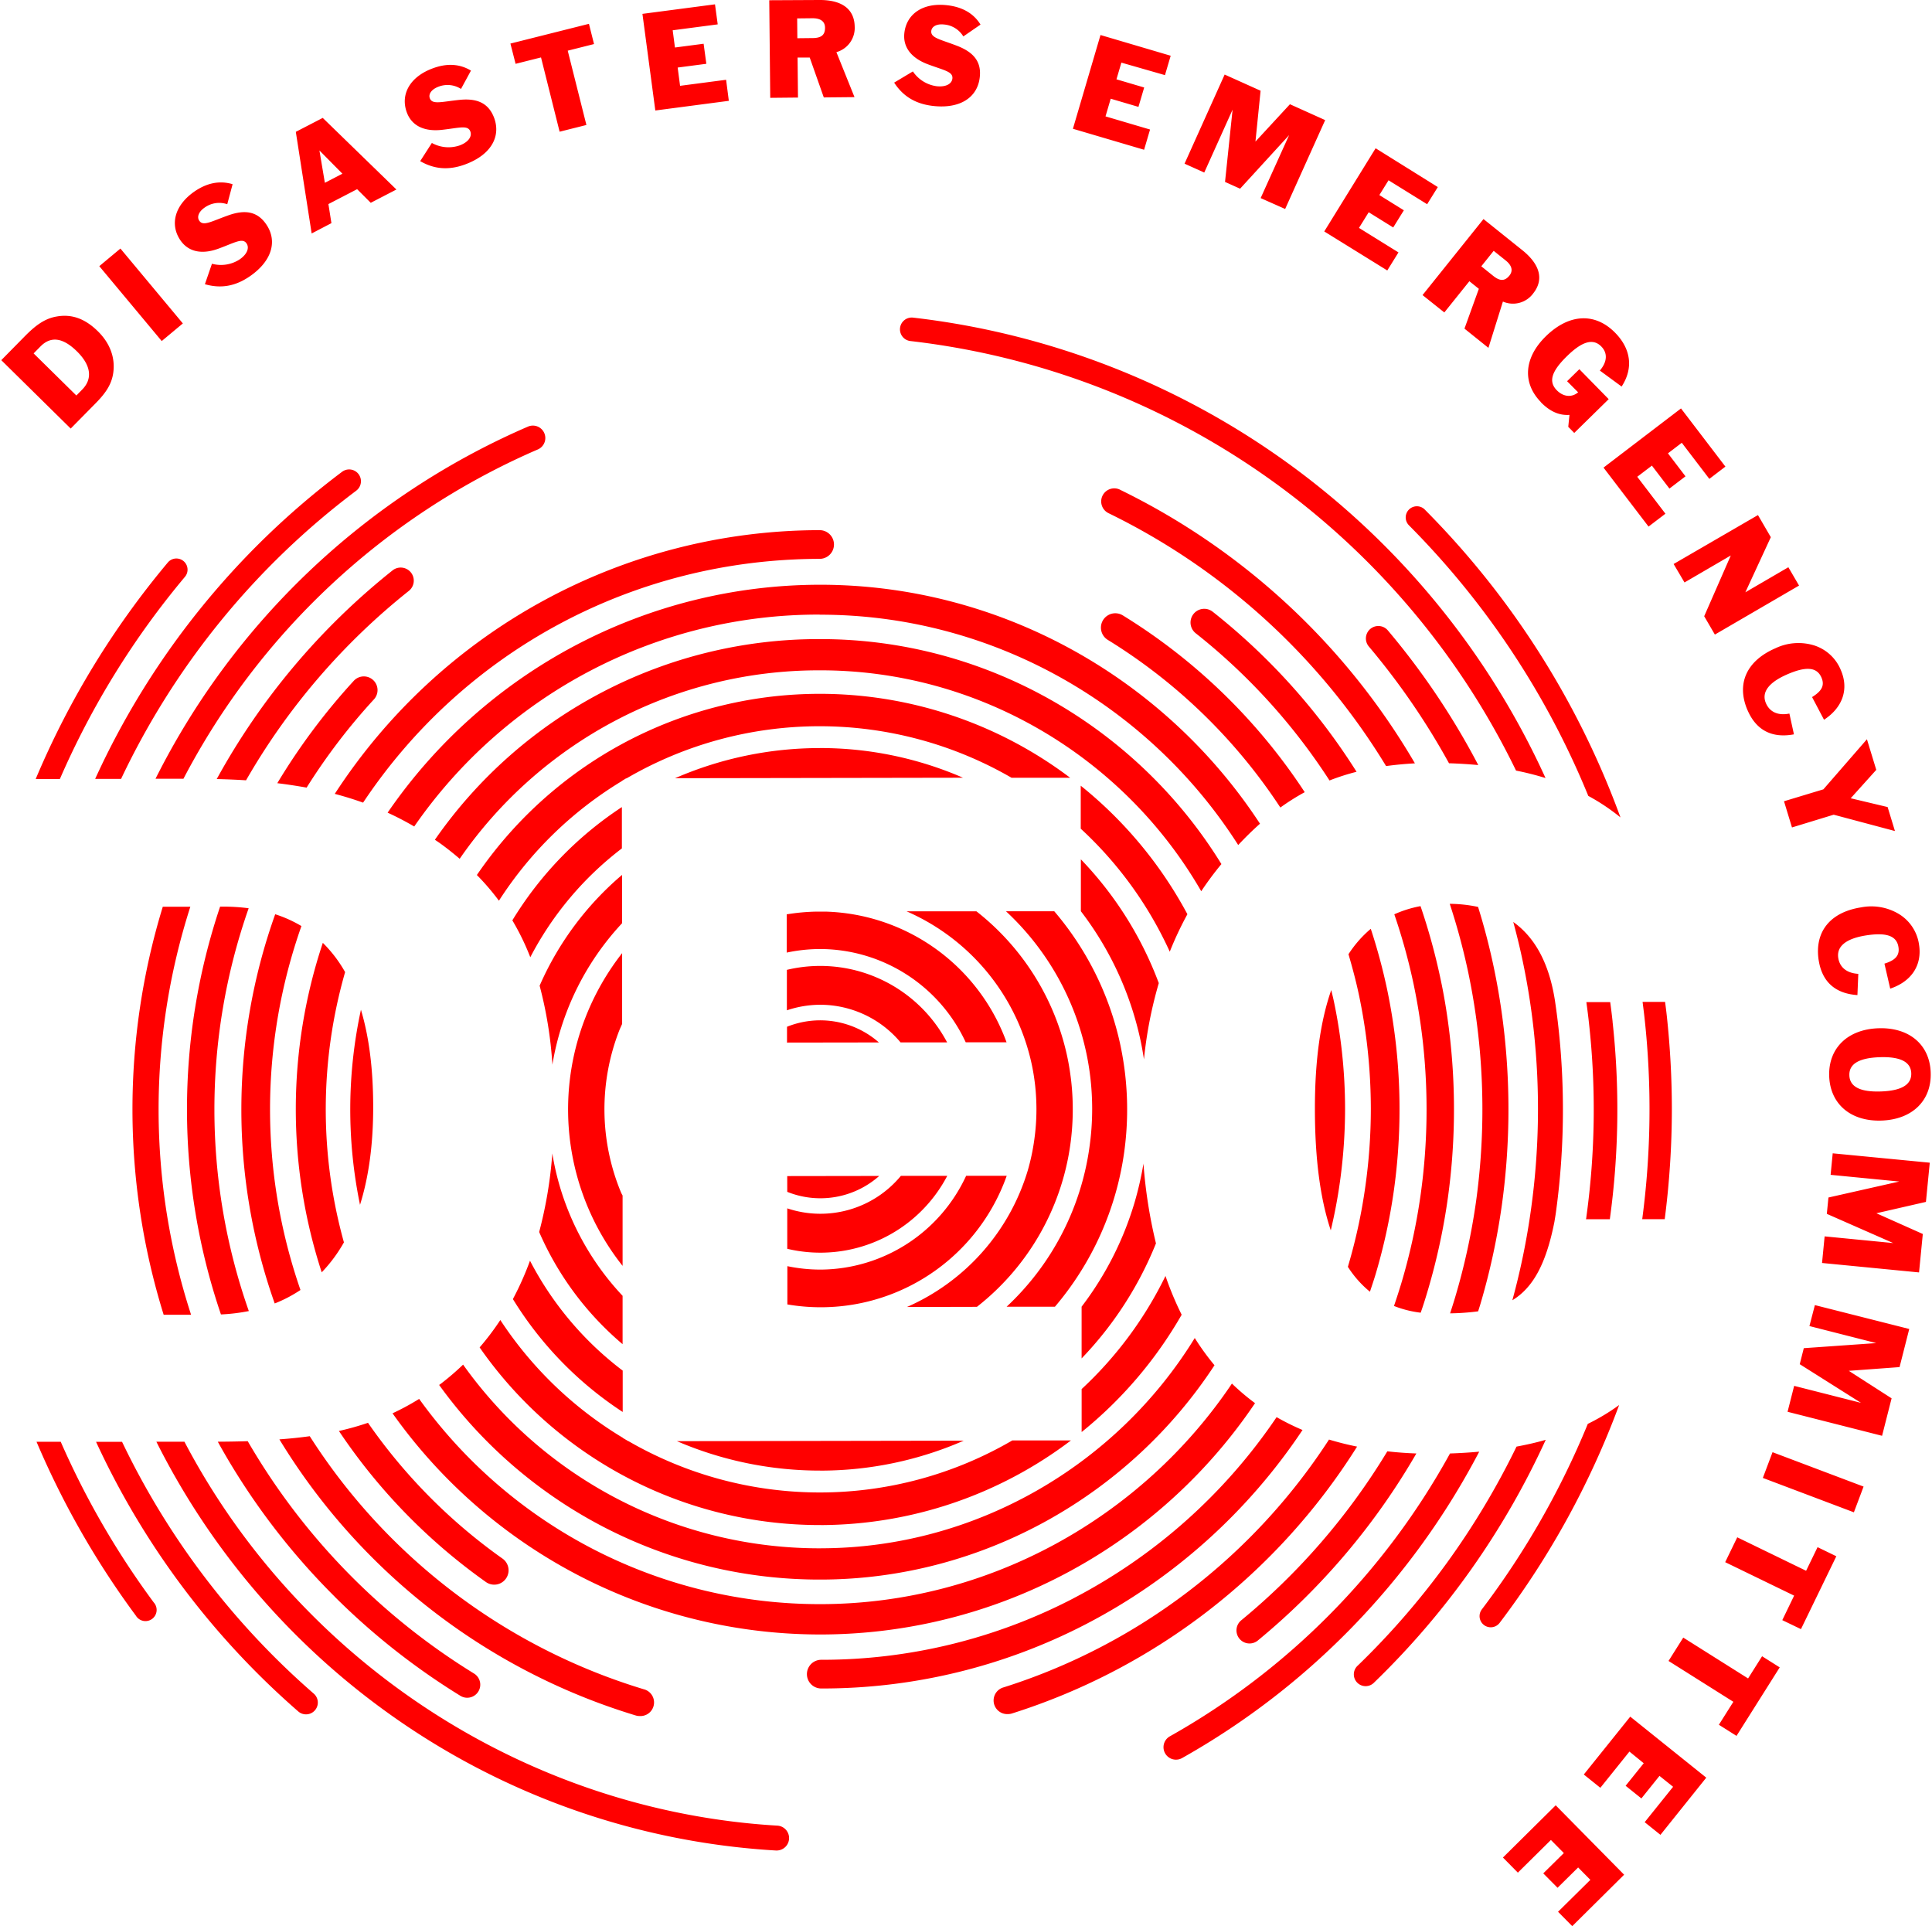 <svg xmlns="http://www.w3.org/2000/svg" width="1600px" height="1595px" id="Layer_1" data-name="Layer 1" viewBox="0 0 708.66 707.38"><defs><style>.cls-1{fill:red;}</style></defs><title>DEC_square_logo</title><path class="cls-1" d="M0,132.27l8.47-8.6c3.92-4,7.36-6.67,11.87-7.43,5.64-1,10.5.85,15.16,5.44,4.38,4.32,6.35,9.55,5.66,15-.56,4.52-2.93,7.8-6.59,11.51l-9.07,9.2Zm29.65,10.87c4-4,3.32-9-1.86-14.1s-9.61-5.64-13.37-1.83l-2.54,2.58,15.7,15.46ZM36,97.75l7.76-6.47,22.93,27.5-7.76,6.47Zm41.38-.89a12.55,12.55,0,0,0,10.13-1.57c2.83-1.93,3.68-4.27,2.57-5.9-1.46-2.13-4.2-.32-10.15,1.87-6.25,2.34-11.22,1.23-14.13-3-3.95-5.78-2.16-12.91,5.25-18,4.66-3.18,9.35-4,13.91-2.61L83,75a9.17,9.17,0,0,0-8.27,1.21c-2.29,1.56-2.93,3.54-2,4.86,1.45,2.13,4.42.23,10.72-2s10.72-1.29,13.87,3.33c4.21,6.17,2.07,13.54-6.11,19.13-5.27,3.6-10.55,4.53-16.42,2.85Zm30.8-48.44,9.89-5.12,27.06,26.3-9.43,4.88-5-5-10.55,5.47,1.11,7L114,85.74Zm17.11,15.37-8.44-8.54,2,11.88ZM158.15,52.5a12.57,12.57,0,0,0,10.22.9c3.21-1.2,4.59-3.27,3.91-5.12-.9-2.42-4-1.32-10.31-.61-6.63.77-11.19-1.49-13-6.33-2.45-6.56,1-13.06,9.4-16.2,5.28-2,10.05-1.7,14.14.79l-3.66,6.73a9.16,9.16,0,0,0-8.32-.8c-2.6,1-3.69,2.73-3.13,4.23.9,2.42,4.24,1.28,10.9.59S179,38,181,43.23c2.61,7-1.22,13.65-10.51,17.11-6,2.24-11.34,1.88-16.63-1.16Zm40.09-31.41-9.34,2.35L187,16l28.84-7.25,1.87,7.43-9.66,2.43,6.86,27.29-9.84,2.47Zm37.25-16,26.65-3.5,1,7.36-16.54,2.17.83,6.33,10.53-1.38,1,7.36-10.53,1.38.88,6.71,16.91-2.22,1,7.73-27,3.55Zm46.58-5L300.34,0c8.55-.09,13,3.44,13.11,9.78a9.23,9.23,0,0,1-6.72,9.37l6.65,16.52-11.28.11-5.17-14.65-4.46,0,.15,14.7-10.19.1Zm15.87,13.89c3.15,0,4.64-1.08,4.61-3.8,0-2.3-1.63-3.51-4.69-3.48l-5.54.06.07,7.28Zm36.88,12.25a12.56,12.56,0,0,0,8.7,5.43c3.41.38,5.58-.84,5.81-2.8.29-2.57-3-3-8.92-5.22-6.26-2.32-9.3-6.4-8.72-11.53.79-7,6.8-11.2,15.72-10.19,5.6.64,9.73,3,12.25,7.11l-6.31,4.35A9.16,9.16,0,0,0,346.29,9c-2.76-.31-4.53.76-4.71,2.35-.29,2.57,3.2,3.06,9.46,5.47s9,6,8.34,11.59c-.84,7.42-7.27,11.62-17.13,10.5-6.35-.72-11-3.46-14.31-8.57Zm68.91-13.37,25.78,7.61-2.1,7.12L411.4,23l-1.81,6.13,10.18,3-2.1,7.12-10.19-3-1.91,6.49,16.36,4.83L419.74,55,393.6,47.29Zm45.6,14.52,13.2,5.94L460.64,52l12.67-13.72,12.94,5.83L471.55,76.75l-9-4L473,49.63,455,69.3l-5.53-2.49,2.77-26.53-10.4,23.09-7.24-3.26Zm55.45,27.07L527.62,68.7,523.7,75l-14.18-8.79-3.37,5.43,9,5.59-3.91,6.31-9-5.59-3.57,5.75,14.5,9-4.11,6.63L485.91,85Zm39.62,26,14.26,11.43c6.67,5.35,7.92,10.93,4,15.87a9.22,9.22,0,0,1-11.13,3l-5.32,17-8.8-7.06,5.28-14.62-3.48-2.79-9.2,11.47-8-6.38Zm3.49,20.8c2.46,2,4.27,2.1,6,0,1.44-1.79,1-3.75-1.42-5.66l-4.33-3.47-4.55,5.68Zm17.61,46.44c-6.94-7.08-6.21-16.35,1.78-24.17,8.56-8.38,18.13-8.81,25.5-1.29,5.88,6,6.67,13.13,2.35,19.73l-8-5.87c2.76-3.23,2.89-6.45.55-8.83-3.05-3.12-7.09-1.87-12.6,3.52s-7,9.23-3.78,12.52c2.4,2.45,5.48,2.78,7.86.78L575.1,140l4.5-4.41,10.78,11L577.73,159l-2.2-2.25.45-4.38C572.18,152.63,568.77,151.09,565.49,147.74ZM616.94,150l16.31,21.36-5.9,4.51-10.12-13.26-5.08,3.88,6.44,8.44-5.9,4.5L606.25,171l-5.38,4.1,10.35,13.56-6.2,4.73-16.54-21.66Zm28.27,39.16,4.72,8.12-9.35,20.24,15.79-9.2,3.93,6.73-30.92,18-3.92-6.74L635.23,204l-17,9.91-4-6.78Zm-3.81,71.73c-4.22-9.74-.42-18.2,10.19-22.8a19.63,19.63,0,0,1,13.76-1.21,15.73,15.73,0,0,1,10.29,9.21c3,6.9.77,13.7-6.17,18.24L665.08,256c3.59-2.22,4.7-4.29,3.44-7.18-1.68-3.88-5.69-4.14-12.54-1.17s-9.58,6.61-7.84,10.62c1.4,3.23,4.46,4.62,8.61,3.79l1.67,7.63C650.39,271.19,644.59,268.23,641.4,260.86Zm27.83,29,16-18.4,3.43,11.24-9.39,10.43,13.56,3.23,2.69,8.81-22.5-6-15.32,4.68-2.93-9.62Zm-1.72,62.8c-1.61-10.49,4.22-17.71,15.64-19.47a19.64,19.64,0,0,1,13.62,2.33A15.72,15.72,0,0,1,704.38,347c1.14,7.43-2.73,13.44-10.6,16.08l-2.12-9.18c4-1.24,5.63-3,5.15-6.07-.64-4.18-4.45-5.45-11.83-4.31s-10.94,4-10.28,8.28c.54,3.48,3.14,5.6,7.36,5.85l-.32,7.8C673.58,364.9,668.73,360.56,667.51,352.62Zm41.14,41.25c.35,10.19-6.7,17.2-18.06,17.59s-18.87-6.12-19.22-16.31,6.7-17.2,18.06-17.59S708.3,383.68,708.65,393.87Zm-29.87,1c.14,4.18,4,6.16,11.58,5.9s11.29-2.5,11.15-6.68-4-6.16-11.58-5.9S678.64,390.71,678.78,394.89ZM708.31,427l-1.41,14.4-18.2,4.17,17.05,7.61-1.38,14.12-35.63-3.47.95-9.77,25.2,2.46-24.39-10.73.59-6,26-5.87-25.2-2.46.77-7.9Zm-7.54,61.07-3.56,14-18.63,1.37,15.71,10.1-3.5,13.76-34.71-8.82,2.42-9.52,24.55,6.24L660.55,501l1.49-5.88,26.61-1.87L664.11,487l2-7.7ZM684,545.95l-3.56,9.45L647,542.77l3.56-9.45Zm-21.11,30.92,4.21-8.67,6.89,3.34L661,598.3,654.14,595l4.35-9-25.32-12.29,4.43-9.13Zm-21.31,39.54,5.14-8.15,6.48,4.09-15.87,25.16-6.48-4.09,5.32-8.43-23.81-15,5.41-8.58Zm-15.36,36.44-16.83,21-5.79-4.65,10.44-13-5-4-6.65,8.28-5.79-4.65,6.65-8.28L598,643.27l-10.68,13.3-6.08-4.88,17.06-21.25Zm-30.17,35.64L577,707.38l-5.22-5.28,11.87-11.72-4.49-4.55-7.56,7.46L566.35,688l7.56-7.46-4.75-4.81-12.14,12-5.48-5.55L570.92,663ZM288.59,377.08v5.81l33.75-.05a32.66,32.66,0,0,0-33.75-5.76Zm.09,60.63a32.59,32.59,0,0,0,33.78-5.84l-33.79.05ZM300.81,369a38.51,38.51,0,0,1,29.49,13.83l17.1,0a52.73,52.73,0,0,0-58.86-26.65l0,14.86A38.73,38.73,0,0,1,300.81,369Zm46.67,62.83-17.06,0a38.34,38.34,0,0,1-41.74,11.94l0,14.85a52.6,52.6,0,0,0,58.78-26.82Zm-59-96.05,0,14.06a59.88,59.88,0,0,1,12.24-1.31,59.13,59.13,0,0,1,53.51,34.26l15,0a73,73,0,0,0-66.47-48h-3.2A74.84,74.84,0,0,0,288.52,335.79ZM301,466.26A59.68,59.68,0,0,1,288.72,465l0,14.05a72.46,72.46,0,0,0,80.56-47.23l-14.9,0A59.26,59.26,0,0,1,301,466.26ZM378.5,391c.53,2.51.94,5.1,1.23,7.7a81.35,81.35,0,0,1,.47,8.6,79.85,79.85,0,0,1-.78,11.21A78.47,78.47,0,0,1,377,429.91,79.72,79.72,0,0,1,332.63,480l25.71-.06a91.75,91.75,0,0,0,34.31-59.6,93.71,93.71,0,0,0,.34-23.11c-.34-3-.81-6.06-1.43-9a92.36,92.36,0,0,0-33.41-53.55l-25.65,0A79.53,79.53,0,0,1,378.5,391ZM227.56,437.78a79.65,79.65,0,0,1-.64-59.18c.34-.87.74-1.71,1.11-2.56l0-26a93.5,93.5,0,0,0-13.51,23.74,92.5,92.5,0,0,0,13.68,91.12l0-25.85C227.95,438.61,227.73,438.21,227.56,437.78Zm-19.71-66.64A100.26,100.26,0,0,1,228,339.07l0-17.76A112.59,112.59,0,0,0,197.73,362,149.33,149.33,0,0,1,202.42,391,99.14,99.14,0,0,1,207.85,371.15Zm.79,74.46a98.71,98.71,0,0,1-6.25-22,156.81,156.81,0,0,1-4.83,28.86,112.77,112.77,0,0,0,30.64,41.19l0-17.76A100,100,0,0,1,208.64,445.61Zm189.89-58.87c.67,3.17,1.19,6.43,1.55,9.69a101.15,101.15,0,0,1,.59,10.82,100,100,0,0,1-1,14.09,98.64,98.64,0,0,1-30.43,58.57l17.75,0a111.29,111.29,0,0,0,25.44-56.75,113.89,113.89,0,0,0,.41-28.09c-.4-3.67-1-7.36-1.74-10.94a111.68,111.68,0,0,0-24.35-49.45l-17.73,0A99.21,99.21,0,0,1,398.53,386.74Zm21,40.49a121.73,121.73,0,0,1-3.26,14.3,118.7,118.7,0,0,1-19.48,38.36l0,19a132,132,0,0,0,27.31-42.24A180.41,180.41,0,0,1,419.5,427.23ZM194.19,463a110.23,110.23,0,0,1-6.28,14.09,132.15,132.15,0,0,0,40.33,41.46l0-15.19A119.92,119.92,0,0,1,194.19,463Zm33.75-151.4,0-15.2A131.7,131.7,0,0,0,187.71,338a90.5,90.5,0,0,1,6.59,13.55A119.72,119.72,0,0,1,227.94,311.58Zm72.74-36.87a133.37,133.37,0,0,0-53.21,11.07l105.76-.18A131.65,131.65,0,0,0,300.67,274.72Zm.39,265.36a131.63,131.63,0,0,0,52.42-11l-105.33.18A133,133,0,0,0,301.07,540.08Zm128.1-190.57a124,124,0,0,1,6.48-13.77,153.43,153.43,0,0,0-39.18-47.2l0,15.79A140.85,140.85,0,0,1,429.17,349.51ZM227.9,286.87v-1h1.73a140.83,140.83,0,0,1,141.42-.24l21.53,0a152.51,152.51,0,0,0-217.9,35.72,88.6,88.6,0,0,1,8.1,9.44A139.57,139.57,0,0,1,227.9,286.87Zm73.2,273.22A152.75,152.75,0,0,0,392.88,529l-21.54,0a140.39,140.39,0,0,1-141,.25h-2.05v-1.22a140.27,140.27,0,0,1-45-43.25,95.26,95.26,0,0,1-7.6,10.06A152.21,152.21,0,0,0,301.1,560.08Zm95.7-49.94,0,15.77a153.43,153.43,0,0,0,36.74-43.08,118,118,0,0,1-5.94-14.24A140.69,140.69,0,0,1,396.8,510.14ZM300.62,234.71A171.58,171.58,0,0,0,159.26,308.4c.6.42,1.2.8,1.8,1.23,2.6,1.86,5,3.79,7.31,5.76a160.19,160.19,0,0,1,132.26-69.21c58.79-.09,111.87,32.14,140.1,81.13a117.32,117.32,0,0,1,7.22-9.75l.19-.23C417.34,267.27,361.86,234.62,300.62,234.71ZM132.1,370.83a172.84,172.84,0,0,0-.34,71.64c3.21-10.21,4.86-22.27,4.84-36.11S135.07,380.74,132.1,370.83Zm169,197.79a160.72,160.72,0,0,1-131.48-67.46,96.59,96.59,0,0,1-8,6.89c-.27.21-.53.38-.8.58a172.16,172.16,0,0,0,140.25,71.47c59-.09,113.23-30.86,144.53-78.71a92.08,92.08,0,0,1-7.25-10C409.6,538.18,357.72,568.53,301.11,568.61ZM126.28,357a48.51,48.51,0,0,0-8.18-10.74,193.19,193.19,0,0,0-.41,121,53.92,53.92,0,0,0,8.16-11,182.25,182.25,0,0,1,.43-99.23Zm367.28,50.15a195.47,195.47,0,0,0-1.16-20.91c-.69-6.28-1.7-12.58-3-18.71-.28-1.32-.61-2.62-.92-3.93-3.92,11.23-6,25.59-6,43.36,0,.07,0,.13,0,.19s0,.11,0,.17c0,18.33,2,33.09,5.83,44.53,1.38-5.82,2.51-11.7,3.33-17.59A195.52,195.52,0,0,0,493.56,407.12Zm-193-181.4c63.48-.09,121.05,33.25,153.75,84.59q3.95-4.23,8-7.83c-34.88-53.34-95.27-87.86-161.78-87.76A192.72,192.72,0,0,0,141.9,298.45q5,2.29,9.77,5.08A180.55,180.55,0,0,1,300.6,225.71ZM452,508.12c-33.12,49.28-89.51,80.87-150.82,81a181.14,181.14,0,0,1-147.7-75.37,90.8,90.8,0,0,1-9.78,5.29,192.55,192.55,0,0,0,316.79-3.73A83.8,83.8,0,0,1,452,508.12ZM300.57,205.24a5.27,5.27,0,0,0,0-10.54,212.63,212.63,0,0,0-178.08,96.85q5.32,1.4,10.4,3.22C169.75,239.41,231.79,205.34,300.57,205.24ZM178,581a5.27,5.27,0,1,0,6.1-8.6,202.8,202.8,0,0,1-49.41-49.87,103.77,103.77,0,0,1-10.68,3A213.44,213.44,0,0,0,178,581ZM110.24,340.1a46.15,46.15,0,0,0-9.63-4.34,213.13,213.13,0,0,0-.18,142.94,49.72,49.72,0,0,0,9.46-4.95,202.4,202.4,0,0,1,.35-133.65Zm283.35,247a200,200,0,0,1-92.42,22.46,5.27,5.27,0,0,0,0,10.54,210.37,210.37,0,0,0,97.24-23.64,213.94,213.94,0,0,0,79.52-71.29,90.23,90.23,0,0,1-9.52-4.72A203.38,203.38,0,0,1,393.59,587.09ZM511.51,437a215.66,215.66,0,0,0,.78-53c-.76-6.87-1.86-13.82-3.29-20.65a211.29,211.29,0,0,0-6-22.24,41.83,41.83,0,0,0-8.19,9.33c1.46,5,2.8,10,3.87,15.09,1.36,6.49,2.42,13.09,3.13,19.61a206.41,206.41,0,0,1,1.21,22,203.47,203.47,0,0,1-2,28.46,199.8,199.8,0,0,1-6.3,29.18c0,.15-.1.3-.14.45a38.6,38.6,0,0,0,8.11,9.16c.73-2.2,1.48-4.4,2.14-6.62A212.08,212.08,0,0,0,511.51,437ZM411.92,226a5.27,5.27,0,0,0-5.51,9,203.08,203.08,0,0,1,63.38,61.57,82.94,82.94,0,0,1,8.95-5.64A213.8,213.8,0,0,0,411.92,226ZM136.87,256.85a5,5,0,1,0-7.41-6.81,233.43,233.43,0,0,0-28.08,37.59c3.69.44,7.27,1,10.77,1.62A222.8,222.8,0,0,1,136.87,256.85Zm-46,76.71a71,71,0,0,0-9.5-.6h-1a233.83,233.83,0,0,0,.31,149.77,68.09,68.09,0,0,0,10.24-1.24,223.23,223.23,0,0,1-.06-147.93ZM233,630a4.93,4.93,0,0,0,1.48.22,5,5,0,0,0,1.46-9.85,221.73,221.73,0,0,1-122.64-92.92c-3.61.5-7.31.88-11.15,1.16A231.77,231.77,0,0,0,233,630ZM368.2,619.67a5,5,0,0,0,1.52,9.83,4.94,4.94,0,0,0,1.51-.23,232.33,232.33,0,0,0,126.74-98q-5.34-1.08-10.31-2.59A222.26,222.26,0,0,1,368.2,619.67ZM531.33,439.81a236.64,236.64,0,0,0,.84-58c-.83-7.56-2-15.16-3.61-22.58a230.63,230.63,0,0,0-7.29-26.45,41.69,41.69,0,0,0-9.63,3,219.83,219.83,0,0,1,7.07,25.57c1.49,7.1,2.65,14.38,3.45,21.6a226.08,226.08,0,0,1-.81,55.52,221.74,221.74,0,0,1-6.94,32.15c-.89,3-1.87,6-2.88,9a39.2,39.2,0,0,0,9.8,2.47c1-2.83,1.88-5.68,2.73-8.57A233,233,0,0,0,531.33,439.81ZM444.95,224.67a5,5,0,0,0-6.24,7.9,223.6,223.6,0,0,1,49.13,54.06,84.12,84.12,0,0,1,9.94-3.19A233.79,233.79,0,0,0,444.95,224.67ZM69.44,333l-10.12,0a254.06,254.06,0,0,0,.32,149.84l10.07,0A243.85,243.85,0,0,1,69.44,333Zm53.08,253.45a254,254,0,0,0,46.09,36.33,4.75,4.75,0,0,0,2.52.72,4.8,4.8,0,0,0,2.51-8.89,243.75,243.75,0,0,1-83.12-85.33q-5.33.16-11,.19A252.32,252.32,0,0,0,122.52,586.43ZM149.7,217a4.8,4.8,0,1,0-6-7.51,253.91,253.91,0,0,0-64.57,76.62c3.68.09,7.28.23,10.77.46A244.36,244.36,0,0,1,149.7,217Zm261.18-37.17a4.8,4.8,0,0,0-4.19,8.64,244.8,244.8,0,0,1,101.93,92.87c3.4-.46,6.91-.8,10.59-1A254.53,254.53,0,0,0,410.87,179.84ZM551.14,442.59a256.16,256.16,0,0,0,.91-63c-.89-8.18-2.21-16.43-3.91-24.52q-2.36-11.19-5.73-22A51.67,51.67,0,0,0,532,331.93a238.82,238.82,0,0,1,6.78,25.13c1.64,7.78,2.9,15.72,3.76,23.59a246.57,246.57,0,0,1-.88,60.62A242.09,242.09,0,0,1,534,476.38c-.59,2-1.24,4-1.87,5.95a87.92,87.92,0,0,0,10.3-.74c.26-.83.53-1.65.78-2.49A251,251,0,0,0,551.14,442.59Zm-95.8,152.54a4.8,4.8,0,0,0,6.1,7.41,252.9,252.9,0,0,0,58.3-68.75c-3.66-.13-7.21-.4-10.66-.79A243.66,243.66,0,0,1,455.34,595.13ZM195.52,165.73l1.69-.73a4.57,4.57,0,0,0-3.61-8.39l-1.74.75A275.21,275.21,0,0,0,56.65,286H66.91A266,266,0,0,1,195.52,165.73ZM141.35,628.6a271.44,271.44,0,0,0,143.19,51h.28a4.57,4.57,0,0,0,.26-9.13c-92.14-5.44-175.28-60-217.81-141l-10.31,0A273.34,273.34,0,0,0,141.35,628.6Zm287.87,9.06a4.57,4.57,0,0,0,4.46,8A275.69,275.69,0,0,0,542.83,533.13c-3.45.31-7,.54-10.73.66A266.41,266.41,0,0,1,429.22,637.66Zm80.06-406.13a4.57,4.57,0,0,0-7,5.89,263.41,263.41,0,0,1,29.45,42.89c3.72.11,7.29.34,10.75.66A273.35,273.35,0,0,0,509.28,231.53ZM573.57,407a275.09,275.09,0,0,0-1.64-29.6c-.35-3.27-.79-6.54-1.27-9.81-2.21-14.33-7.68-23.54-15.33-29,1.28,4.71,2.44,9.46,3.44,14.24,1.78,8.43,3.15,17,4.08,25.58a267,267,0,0,1-1,65.72A263,263,0,0,1,555,477.52c7.34-4.46,12.33-12.92,15.46-28.86.17-1.1.37-2.19.52-3.29A276.09,276.09,0,0,0,573.57,407Zm-443.2-226.8a4.33,4.33,0,1,0-5.2-6.93A293.31,293.31,0,0,0,34.48,286.06H44A284.65,284.65,0,0,1,130.37,180.21ZM109.09,628.54a4.33,4.33,0,1,0,5.68-6.55,286.53,286.53,0,0,1-70.41-92.48H34.81A295.11,295.11,0,0,0,109.09,628.54ZM335,116.66a4.33,4.33,0,1,0-1,8.6A283.29,283.29,0,0,1,556.35,283a106.85,106.85,0,0,1,10.83,2.74A291.91,291.91,0,0,0,335,116.66ZM591.82,375.19q-.39-3.57-.88-7.16l-8.76,0c.37,2.7.72,5.39,1,8.08a288.19,288.19,0,0,1-1,70.82c0,.28-.09.55-.13.83h8.75a295.89,295.89,0,0,0,1-72.58ZM498.26,611.65a4.33,4.33,0,1,0,6,6.23,293.82,293.82,0,0,0,63-89.11c-3.39,1-7,1.8-10.73,2.5A285.22,285.22,0,0,1,498.26,611.65ZM49.45,593.37A4.1,4.1,0,1,0,56,588.5a304.52,304.52,0,0,1-34.16-59H12.95A312.76,312.76,0,0,0,49.45,593.37ZM67.51,211.78a4.1,4.1,0,0,0-6.28-5.27A312.12,312.12,0,0,0,12.64,286.1h8.88A304.05,304.05,0,0,1,67.51,211.78Zm455.33-24.64a4.1,4.1,0,0,0-5.82,5.78,304.26,304.26,0,0,1,65.87,99.38,75.15,75.15,0,0,1,11.82,7.9A312.06,312.06,0,0,0,522.84,187.15Zm80.71,186.74a307,307,0,0,1-.85,73.86l8.26,0a316.49,316.49,0,0,0,2.62-40.79,319.62,319.62,0,0,0-1.87-34c-.18-1.67-.4-3.34-.62-5l-8.26,0C603.08,370,603.34,371.92,603.55,373.89ZM543.79,591.05a4.1,4.1,0,0,0,6.54,4.95,310.88,310.88,0,0,0,43.89-80,76.4,76.4,0,0,1-11.51,6.92A303.17,303.17,0,0,1,543.79,591.05ZM228.26,529.28h2.05l-2.05-1.21Zm-.36-243.46v1c.58-.35,1.15-.71,1.73-1.05Zm168.62,29.77,0,19.06a118.94,118.94,0,0,1,22,47.85c.45,2.16.83,4.35,1.17,6.55a154.39,154.39,0,0,1,5.45-28A132.21,132.21,0,0,0,396.52,315.59Z" transform="translate(0 0)"></path></svg>